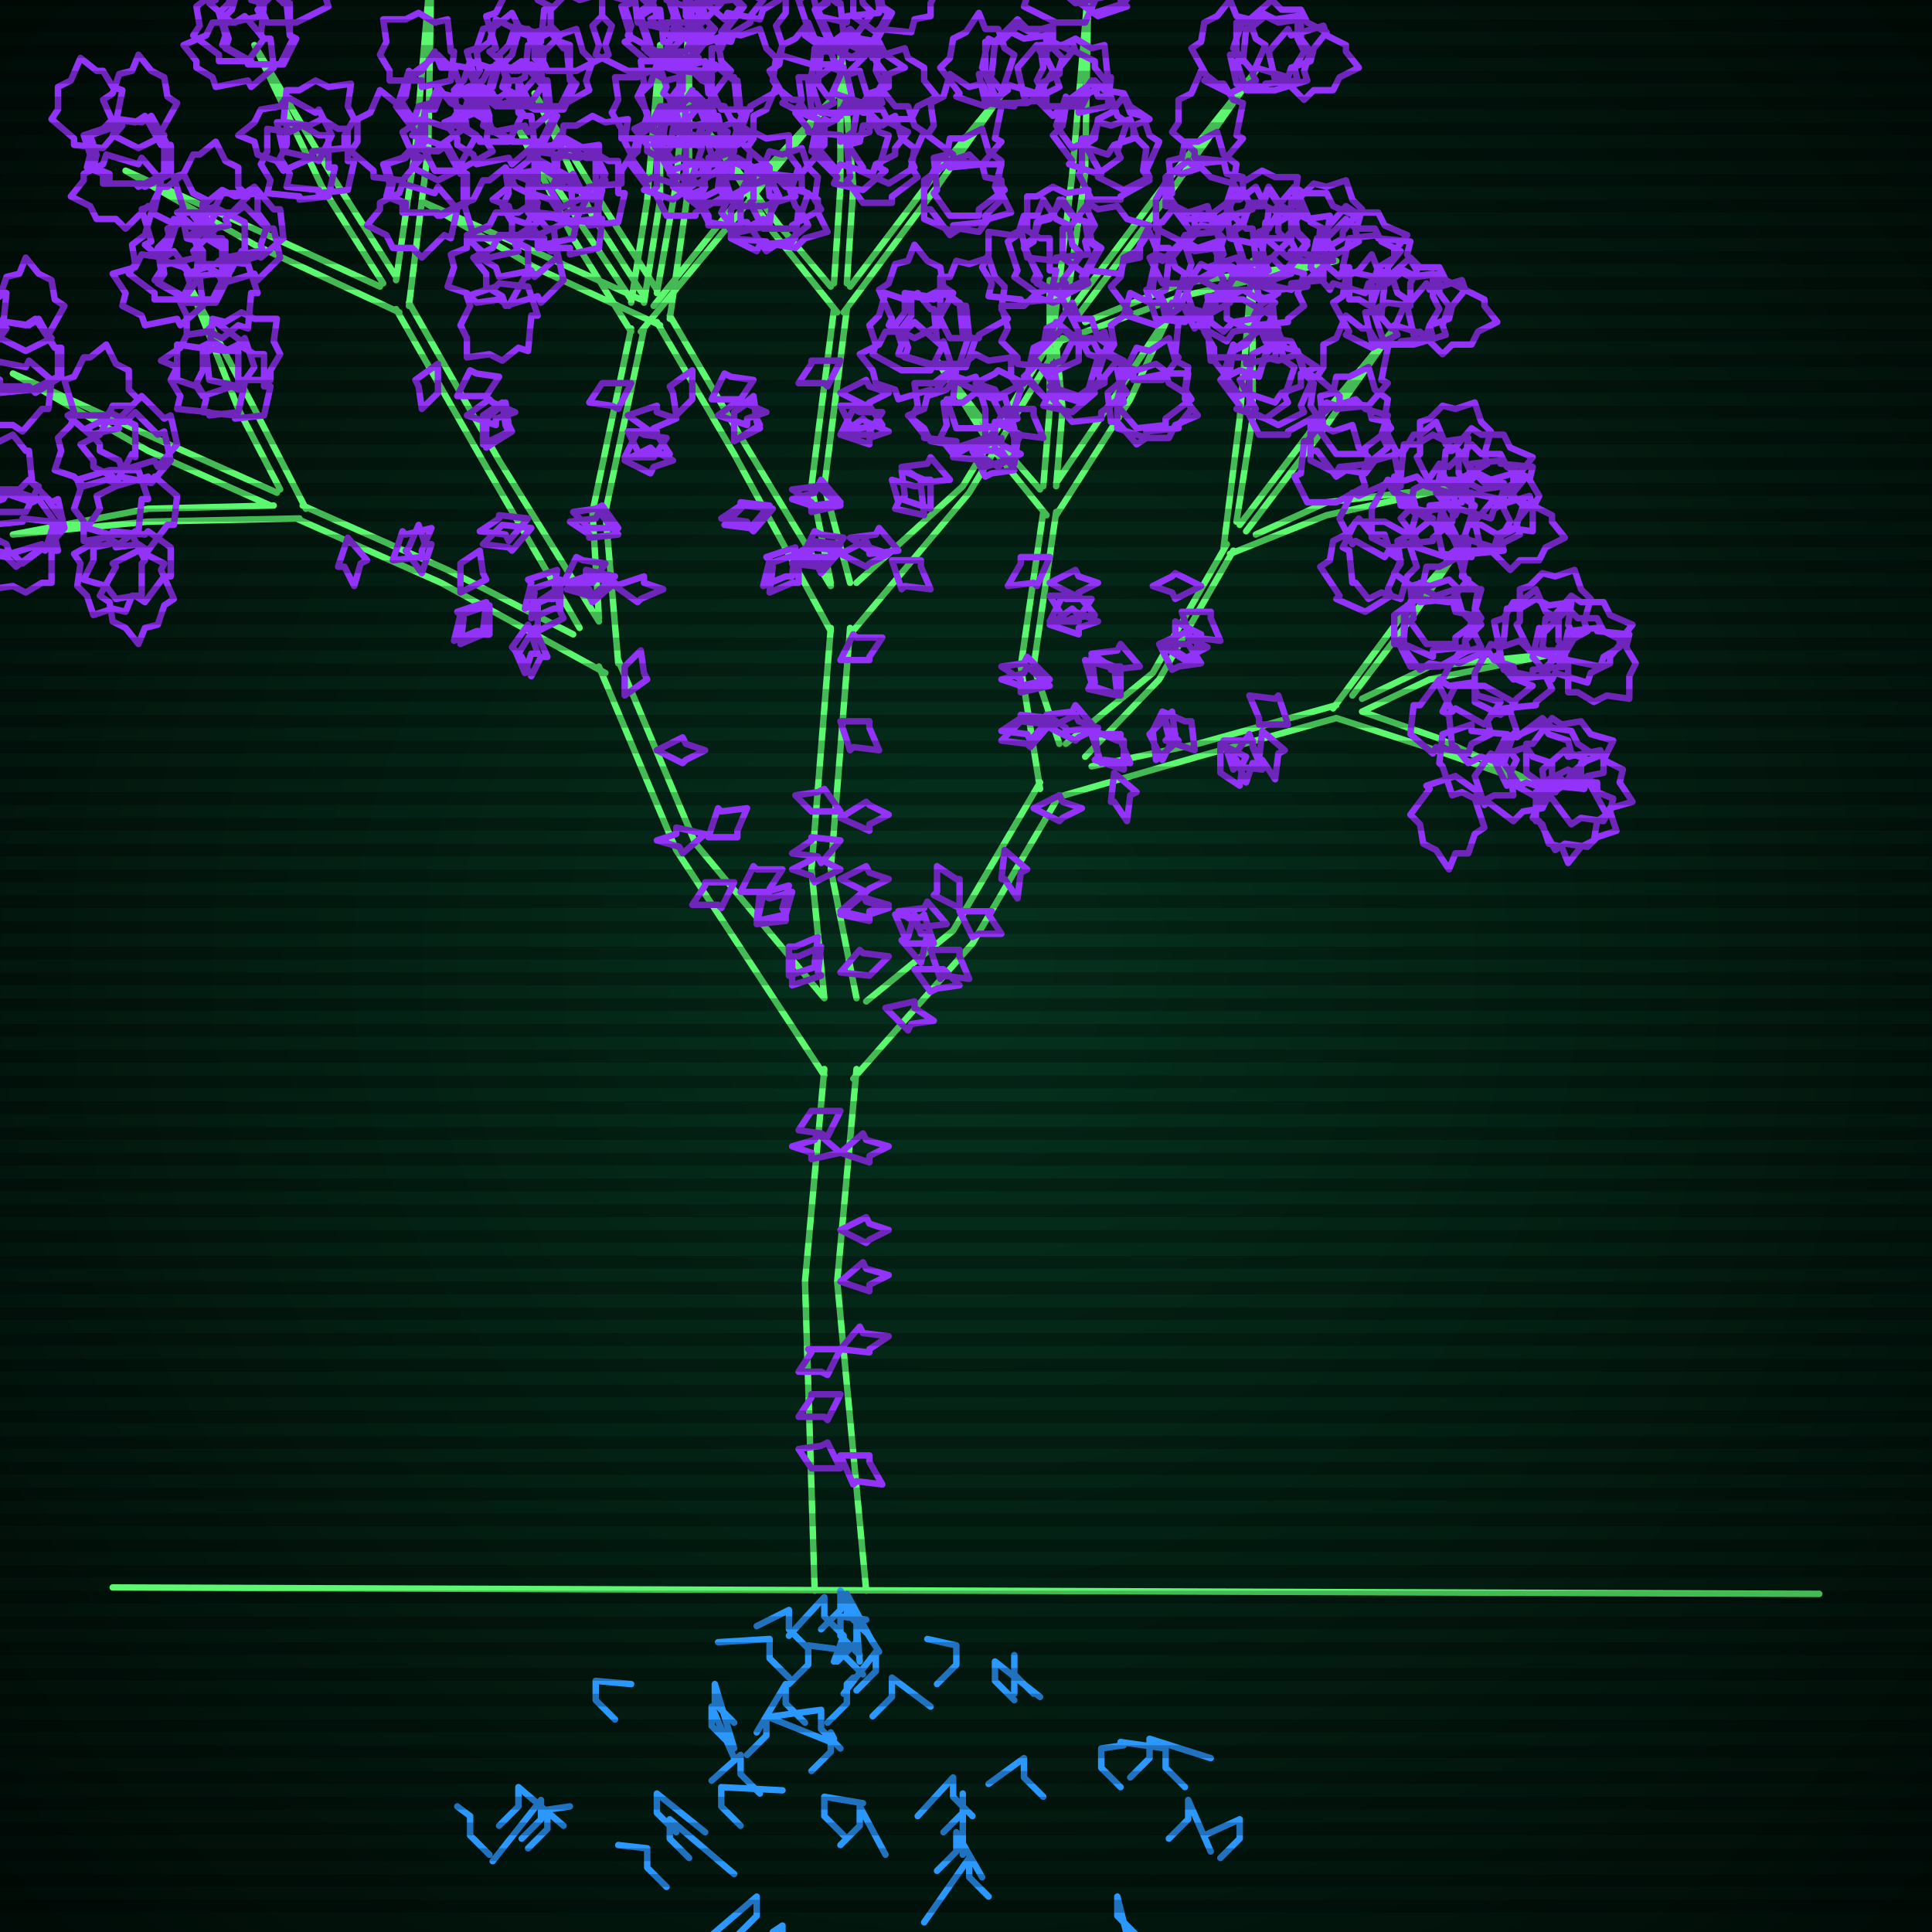 <svg xmlns="http://www.w3.org/2000/svg"
             width="600" height="600"
            >
    
            <style>
                @keyframes glow {0 % {opacity: 0.6;}
                3% {opacity: 0.9;} 30% {opacity: 0.6} 70% {opacity: 0.9}}
    
                .flicker {
                animation: glow 3s linear infinite alternate;
                animation-duration: 2.6s;
                animation-delay: 2.1s;
            }
    
    
            </style>
    
            <defs>
                <radialGradient id="screenGradient"
                                r="100%"
                >
                    <stop offset="0%" stop-color="#05321e"/>
                    <stop offset="90%" stop-color="black"/>
    
                </radialGradient>
            </defs>
    
            <rect
                fill="black"
                width="600" height="600"/>
    
            <rect
                className="flicker"
                fill="url(#screenGradient)"
                width="600" height="600"/>
    
    
            <path
                id="ground-path"
                className="flicker"
                style="fill: none;stroke: #5bf870;stroke-width:2px;stroke-linecap:round;stroke-linejoin:round;stroke-miterlimit:4;stroke-dasharray:none"
                d="M 35 493 L 565 495 "
            />
            <path
                id="branch-path"
                className="flicker"
                style="fill: none;stroke: #5bf870;stroke-width:2px;stroke-linecap:round;stroke-linejoin:round;stroke-miterlimit:4;stroke-dasharray:none"
                d="M 253 494 L 250 398 L 256 332 M 266 332 L 260 398 L 269 494 M 256 334 L 210 264 L 186 207 M 192 205 L 216 262 L 256 310 M 188 209 L 137 181 L 92 161 M 94 157 L 139 177 L 178 197 M 93 161 L 46 162 L 4 166 L 46 158 L 85 157 M 84 157 L 46 140 L 4 116 L 48 136 L 86 153 M 87 152 L 74 127 L 59 89 L 78 125 L 95 158 M 180 195 L 151 145 L 123 96 M 127 94 L 155 143 L 186 193 M 124 97 L 79 76 L 39 53 L 81 72 L 118 89 M 119 88 L 100 58 L 79 14 L 104 56 L 123 86 M 123 87 L 129 46 L 134 -12 L 133 46 L 127 95 M 186 192 L 184 159 L 196 102 M 200 102 L 188 159 L 192 206 M 196 103 L 178 74 L 161 40 L 182 72 L 196 93 M 196 94 L 201 62 L 205 14 L 205 62 L 200 94 M 203 95 L 231 60 L 259 30 L 233 62 L 199 103 M 256 310 L 252 270 L 258 195 M 264 195 L 258 270 L 266 310 M 258 196 L 228 141 L 204 100 M 208 98 L 232 139 L 258 182 M 205 101 L 166 83 L 132 63 L 168 79 L 199 93 M 200 92 L 184 67 L 166 29 L 188 65 L 204 90 M 204 91 L 210 57 L 214 7 L 214 57 L 208 99 M 258 181 L 252 151 L 259 96 M 263 96 L 256 151 L 264 181 M 260 97 L 240 72 L 220 41 L 242 70 L 258 89 M 259 88 L 261 58 L 261 12 L 265 58 L 263 88 M 264 89 L 289 56 L 312 28 L 291 58 L 262 97 M 266 181 L 299 151 L 328 103 M 330 105 L 301 153 L 264 197 M 327 104 L 333 54 L 338 -4 L 337 54 L 331 96 M 332 97 L 362 57 L 390 22 L 364 59 L 334 99 M 337 100 L 367 88 L 415 81 L 367 92 L 329 106 M 269 311 L 296 289 L 323 243 M 329 247 L 302 293 L 265 335 M 323 245 L 317 207 L 324 159 M 328 159 L 321 207 L 329 231 M 325 160 L 308 139 L 291 112 L 310 137 L 323 152 M 324 151 L 326 127 L 326 87 L 330 127 L 328 151 M 328 150 L 347 122 L 364 96 L 351 124 L 328 160 M 331 231 L 358 209 L 381 169 M 383 171 L 360 211 L 337 235 M 380 170 L 385 130 L 389 81 L 389 130 L 384 162 M 385 163 L 410 130 L 433 102 L 412 132 L 387 165 M 390 166 L 412 156 L 453 151 L 412 160 L 382 172 M 339 238 L 372 231 L 415 219 M 415 223 L 372 235 L 327 248 M 414 220 L 437 189 L 454 169 L 439 191 L 420 216 M 423 217 L 444 207 L 483 203 L 444 211 L 423 221 M 423 221 L 446 229 L 483 246 L 446 233 L 415 223 "
            />
            <path
                id="leaf-path"
                className="flicker"
                style="fill: none;stroke: #9332f8;stroke-width:2px;stroke-linecap:round;stroke-linejoin:round;stroke-miterlimit:4;stroke-dasharray:none"
                d="M 261 358 L 268 352 L 269 354 L 276 356 L 270 359 L 270 361 L 261 358 M 261 419 L 267 412 L 268 414 L 276 415 L 270 419 L 270 420 L 261 419 M 261 433 L 257 441 L 256 440 L 248 440 L 252 434 L 252 433 L 261 433 M 261 456 L 252 456 L 252 456 L 248 450 L 255 449 L 257 448 L 261 456 M 261 358 L 252 360 L 252 358 L 246 356 L 253 354 L 254 352 L 261 358 M 261 382 L 269 378 L 270 380 L 276 382 L 270 385 L 269 386 L 261 382 M 261 398 L 268 392 L 269 394 L 276 396 L 270 399 L 270 401 L 261 398 M 261 419 L 257 427 L 255 426 L 248 426 L 252 420 L 251 419 L 261 419 M 261 452 L 270 452 L 270 454 L 274 461 L 266 460 L 265 461 L 261 452 M 261 345 L 257 353 L 255 352 L 248 351 L 252 345 L 252 345 L 261 345 M 246 306 L 246 297 L 248 297 L 255 294 L 254 302 L 255 303 L 246 306 M 235 287 L 237 278 L 239 279 L 246 277 L 244 284 L 244 286 L 235 287 M 228 274 L 224 282 L 223 281 L 215 281 L 219 275 L 219 274 L 228 274 M 219 259 L 212 265 L 211 263 L 204 261 L 210 259 L 210 257 L 219 259 M 204 233 L 212 229 L 213 231 L 219 233 L 213 236 L 212 237 L 204 233 M 194 216 L 194 207 L 194 207 L 199 202 L 200 209 L 201 211 L 194 216 M 245 303 L 245 294 L 247 294 L 254 291 L 253 299 L 254 300 L 245 303 M 235 286 L 236 277 L 238 277 L 245 275 L 243 282 L 244 284 L 235 286 M 230 277 L 234 269 L 235 270 L 243 270 L 239 276 L 239 277 L 230 277 M 220 260 L 223 251 L 224 252 L 232 251 L 229 258 L 229 260 L 220 260 M 143 184 L 143 175 L 143 175 L 149 171 L 150 178 L 151 180 L 143 184 M 131 178 L 126 171 L 127 170 L 130 163 L 132 169 L 134 169 L 131 178 M 166 195 L 170 204 L 168 204 L 165 210 L 162 204 L 161 203 L 166 195 M 152 188 L 152 197 L 150 197 L 143 200 L 144 192 L 143 191 L 152 188 M 122 174 L 125 165 L 126 166 L 134 164 L 131 171 L 131 173 L 122 174 M 108 167 L 114 174 L 112 175 L 110 182 L 107 176 L 105 176 L 108 167 M 167 196 L 167 187 L 167 187 L 173 183 L 174 190 L 175 192 L 167 196 M 131 178 L 126 171 L 127 170 L 130 163 L 132 169 L 134 169 L 131 178 M 164 194 L 167 203 L 165 203 L 163 209 L 160 202 L 159 201 L 164 194 M 151 187 L 150 196 L 148 196 L 141 199 L 143 191 L 142 190 L 151 187 M 20 164 L 14 171 L 13 169 L 3 172 L 2 169 L -4 166 L -4 164 L -8 159 L -2 156 L 0 152 L 6 152 L 9 149 L 16 156 L 18 155 L 20 164 M 43 171 L 51 175 L 50 177 L 54 186 L 51 188 L 49 194 L 45 195 L 43 200 L 39 195 L 35 193 L 34 187 L 31 185 L 36 176 L 35 175 L 43 171 M 55 154 L 54 163 L 52 163 L 46 171 L 43 169 L 36 170 L 34 166 L 27 164 L 31 158 L 30 154 L 36 151 L 37 148 L 47 150 L 48 148 L 55 154 M 17 162 L 14 171 L 13 170 L 5 176 L 2 173 L -4 172 L -6 168 L -12 164 L -7 162 L -7 158 L -1 156 L 1 153 L 10 156 L 12 155 L 17 162 M -3 159 L -12 163 L -12 161 L -22 160 L -22 158 L -27 153 L -25 149 L -27 142 L -20 142 L -17 139 L -11 141 L -8 140 L -3 150 L -3 150 L -3 159 M 41 166 L 45 174 L 44 175 L 44 185 L 41 185 L 39 190 L 35 189 L 29 191 L 27 185 L 24 182 L 25 175 L 23 172 L 32 167 L 32 166 L 41 166 M 53 170 L 53 179 L 51 179 L 45 187 L 42 185 L 36 186 L 33 182 L 26 180 L 29 174 L 29 170 L 34 169 L 35 165 L 45 166 L 46 165 L 53 170 M 19 161 L 16 170 L 15 169 L 7 175 L 4 172 L -2 171 L -4 167 L -10 163 L -5 161 L -5 157 L 1 155 L 3 152 L 12 155 L 14 154 L 19 161 M 8 159 L -1 159 L -1 159 L -10 154 L -9 151 L -11 145 L -8 142 L -6 135 L 0 137 L 4 135 L 8 140 L 9 140 L 10 150 L 12 151 L 8 159 M 16 162 L 18 171 L 16 171 L 16 181 L 13 181 L 8 184 L 4 182 L -3 183 L -3 176 L -5 172 L -2 167 L -3 163 L 7 162 L 7 161 L 16 162 M 43 146 L 46 155 L 44 155 L 43 165 L 42 165 L 37 169 L 33 167 L 26 168 L 26 162 L 23 158 L 25 152 L 24 149 L 34 146 L 34 146 L 43 146 M 55 138 L 49 145 L 48 143 L 38 146 L 37 143 L 31 140 L 31 138 L 27 133 L 33 130 L 35 126 L 41 126 L 44 123 L 51 130 L 53 129 L 55 138 M 18 117 L 10 121 L 9 120 L -1 120 L -1 117 L -6 115 L -5 111 L -7 105 L -1 103 L 2 100 L 9 101 L 12 99 L 17 108 L 18 108 L 18 117 M -3 109 L -12 109 L -12 107 L -20 101 L -18 98 L -19 92 L -15 89 L -13 82 L -7 85 L -3 85 L -2 90 L 2 91 L 1 101 L 2 102 L -3 109 M 42 132 L 42 142 L 41 141 L 36 150 L 33 149 L 26 151 L 23 148 L 17 146 L 19 140 L 18 136 L 22 132 L 23 129 L 33 129 L 34 128 L 42 132 M 53 143 L 47 150 L 46 148 L 36 151 L 35 148 L 29 145 L 29 143 L 25 138 L 31 135 L 33 131 L 39 131 L 42 128 L 49 135 L 51 134 L 53 143 M 19 117 L 11 122 L 10 121 L 0 122 L 0 118 L -5 115 L -5 111 L -8 105 L -1 103 L 2 100 L 8 101 L 11 99 L 17 108 L 19 108 L 19 117 M 8 109 L 0 105 L 1 103 L -3 94 L 0 92 L 2 86 L 6 85 L 8 80 L 12 85 L 16 87 L 17 93 L 20 95 L 15 104 L 16 105 L 8 109 M 16 118 L 15 127 L 13 127 L 7 134 L 4 132 L -3 132 L -5 128 L -12 125 L -8 120 L -8 118 L -3 115 L -2 112 L 8 114 L 9 112 L 16 118 M 28 135 L 21 129 L 23 128 L 20 118 L 23 117 L 26 111 L 28 111 L 33 107 L 36 113 L 40 115 L 40 121 L 43 124 L 36 131 L 37 133 L 28 135 M 74 128 L 65 129 L 65 128 L 55 127 L 56 123 L 53 118 L 55 114 L 55 107 L 62 108 L 66 106 L 71 109 L 74 109 L 74 119 L 76 119 L 74 128 M 66 93 L 57 93 L 57 92 L 48 87 L 50 84 L 49 77 L 52 74 L 54 68 L 60 70 L 64 69 L 66 74 L 69 74 L 69 84 L 70 85 L 66 93 M 52 82 L 45 76 L 47 75 L 44 65 L 47 64 L 50 58 L 52 58 L 57 54 L 60 60 L 64 62 L 64 68 L 67 71 L 60 78 L 61 80 L 52 82 M 79 114 L 74 121 L 72 120 L 63 123 L 61 120 L 55 118 L 55 114 L 50 112 L 56 108 L 58 104 L 64 103 L 67 100 L 75 106 L 76 105 L 79 114 M 82 129 L 73 130 L 73 129 L 63 128 L 64 124 L 61 119 L 63 115 L 63 108 L 70 109 L 74 107 L 79 110 L 82 110 L 82 120 L 84 120 L 82 129 M 67 94 L 58 94 L 58 93 L 49 88 L 51 85 L 50 78 L 53 75 L 55 69 L 61 71 L 65 70 L 67 75 L 70 75 L 70 85 L 71 86 L 67 94 M 63 82 L 60 73 L 62 73 L 63 63 L 64 63 L 69 59 L 73 61 L 80 60 L 80 66 L 83 70 L 81 76 L 82 79 L 72 82 L 72 82 L 63 82 M 63 95 L 56 101 L 55 99 L 45 101 L 44 98 L 38 95 L 39 91 L 35 85 L 42 83 L 44 79 L 51 80 L 54 78 L 60 86 L 62 86 L 63 95 M 65 118 L 64 109 L 65 109 L 66 99 L 70 100 L 75 97 L 79 99 L 86 99 L 85 106 L 87 110 L 84 115 L 84 118 L 74 118 L 74 120 L 65 118 M 57 93 L 48 93 L 48 91 L 40 85 L 42 82 L 41 76 L 45 73 L 47 66 L 53 69 L 57 69 L 58 74 L 62 75 L 61 85 L 62 86 L 57 93 M 151 139 L 151 130 L 151 130 L 157 125 L 158 132 L 159 134 L 151 139 M 174 180 L 174 189 L 172 189 L 165 192 L 166 184 L 165 183 L 174 180 M 165 164 L 159 171 L 158 170 L 150 169 L 155 164 L 156 163 L 165 164 M 145 129 L 152 124 L 153 125 L 160 128 L 154 130 L 154 132 L 145 129 M 136 113 L 136 122 L 136 122 L 131 127 L 130 120 L 129 118 L 136 113 M 175 181 L 179 173 L 181 174 L 188 175 L 184 181 L 184 181 L 175 181 M 150 138 L 150 129 L 150 129 L 156 125 L 157 132 L 158 134 L 150 138 M 173 177 L 172 186 L 170 186 L 163 189 L 165 181 L 164 180 L 173 177 M 164 161 L 158 168 L 157 166 L 149 165 L 155 161 L 155 160 L 164 161 M 142 123 L 146 115 L 148 116 L 155 117 L 151 123 L 151 123 L 142 123 M 77 82 L 80 91 L 78 91 L 77 102 L 74 101 L 69 105 L 65 103 L 58 104 L 58 98 L 56 94 L 59 88 L 58 85 L 67 82 L 68 81 L 77 82 M 88 74 L 81 80 L 80 78 L 70 80 L 69 77 L 64 74 L 64 72 L 60 67 L 67 64 L 69 60 L 76 60 L 79 58 L 85 65 L 87 65 L 88 74 M 51 54 L 43 58 L 42 57 L 32 57 L 32 54 L 27 52 L 28 48 L 26 42 L 32 40 L 35 37 L 42 38 L 45 36 L 50 45 L 51 45 L 51 54 M 32 46 L 23 45 L 23 43 L 16 37 L 18 34 L 18 27 L 22 25 L 25 18 L 30 22 L 32 22 L 35 27 L 38 28 L 36 38 L 38 39 L 32 46 M 76 69 L 76 78 L 75 78 L 70 87 L 67 85 L 60 86 L 57 83 L 51 81 L 53 75 L 52 71 L 57 69 L 57 66 L 67 66 L 68 65 L 76 69 M 87 80 L 80 87 L 79 85 L 69 88 L 68 85 L 63 82 L 63 78 L 59 73 L 65 70 L 67 66 L 73 66 L 76 64 L 83 71 L 85 71 L 87 80 M 53 54 L 45 58 L 44 57 L 34 57 L 34 54 L 29 52 L 30 48 L 28 42 L 34 40 L 37 37 L 44 38 L 47 36 L 52 45 L 53 45 L 53 54 M 43 46 L 35 42 L 36 40 L 32 31 L 35 29 L 37 23 L 41 22 L 43 17 L 47 22 L 51 24 L 52 30 L 55 32 L 50 41 L 51 42 L 43 46 M 50 56 L 48 65 L 46 64 L 39 71 L 36 68 L 30 68 L 28 64 L 22 61 L 26 56 L 26 54 L 32 51 L 33 48 L 43 51 L 44 49 L 50 56 M 62 72 L 55 66 L 57 65 L 54 55 L 57 54 L 60 48 L 62 48 L 67 44 L 70 50 L 74 52 L 74 58 L 77 61 L 70 68 L 71 70 L 62 72 M 102 61 L 93 62 L 93 61 L 83 60 L 84 56 L 81 51 L 83 47 L 83 40 L 90 41 L 94 39 L 99 42 L 102 42 L 102 52 L 104 52 L 102 61 M 87 20 L 77 20 L 78 19 L 69 14 L 70 11 L 68 4 L 71 1 L 73 -5 L 79 -3 L 83 -4 L 87 0 L 90 1 L 90 11 L 91 12 L 87 20 M 72 7 L 65 1 L 67 0 L 64 -10 L 67 -11 L 70 -17 L 72 -17 L 77 -21 L 80 -15 L 84 -13 L 84 -7 L 87 -4 L 80 3 L 81 5 L 72 7 M 103 42 L 99 50 L 97 49 L 88 53 L 86 50 L 80 48 L 79 44 L 74 42 L 79 38 L 81 34 L 87 33 L 89 30 L 98 35 L 99 34 L 103 42 M 108 59 L 99 60 L 99 59 L 89 58 L 90 54 L 87 49 L 89 45 L 89 38 L 96 39 L 100 37 L 105 40 L 108 40 L 108 50 L 110 50 L 108 59 M 88 20 L 79 20 L 79 20 L 70 15 L 71 12 L 69 6 L 72 3 L 74 -4 L 80 -2 L 84 -4 L 88 1 L 89 1 L 90 11 L 92 12 L 88 20 M 83 7 L 79 -2 L 81 -2 L 82 -12 L 84 -12 L 89 -17 L 93 -15 L 100 -17 L 100 -10 L 103 -7 L 101 -1 L 102 2 L 92 7 L 92 7 L 83 7 M 85 21 L 78 27 L 77 25 L 67 27 L 66 24 L 61 21 L 61 19 L 57 14 L 64 11 L 66 7 L 73 7 L 76 5 L 82 12 L 84 12 L 85 21 M 88 47 L 86 38 L 88 38 L 89 28 L 93 28 L 98 25 L 102 27 L 109 26 L 108 33 L 110 37 L 107 42 L 107 46 L 97 47 L 97 49 L 88 47 M 77 19 L 68 19 L 68 17 L 60 11 L 62 8 L 61 2 L 65 -1 L 67 -8 L 73 -5 L 77 -5 L 78 0 L 82 1 L 81 11 L 82 12 L 77 19 M 136 -4 L 129 -9 L 130 -11 L 127 -20 L 130 -22 L 132 -28 L 136 -28 L 138 -33 L 142 -27 L 146 -25 L 147 -19 L 150 -16 L 144 -8 L 145 -7 L 136 -4 M 127 -19 L 126 -28 L 127 -29 L 130 -38 L 133 -37 L 139 -40 L 143 -38 L 149 -38 L 148 -31 L 150 -27 L 146 -22 L 147 -19 L 136 -18 L 136 -16 L 127 -19 M 140 25 L 131 27 L 131 25 L 121 25 L 121 22 L 118 17 L 120 13 L 119 6 L 126 6 L 130 4 L 135 7 L 139 6 L 140 16 L 141 16 L 140 25 M 137 45 L 128 42 L 129 41 L 123 33 L 126 30 L 127 24 L 131 22 L 135 16 L 137 21 L 141 21 L 143 27 L 146 29 L 143 38 L 144 40 L 137 45 M 137 -3 L 130 -8 L 131 -10 L 128 -19 L 131 -21 L 133 -27 L 137 -27 L 139 -32 L 143 -26 L 147 -24 L 148 -18 L 151 -15 L 145 -7 L 146 -6 L 137 -3 M 138 -18 L 139 -27 L 141 -27 L 147 -34 L 150 -32 L 157 -32 L 159 -28 L 166 -25 L 162 -20 L 162 -18 L 157 -15 L 156 -12 L 146 -14 L 145 -12 L 138 -18 M 133 -1 L 124 -1 L 124 -1 L 115 -6 L 116 -9 L 114 -15 L 117 -18 L 119 -25 L 125 -23 L 129 -25 L 133 -20 L 134 -20 L 135 -10 L 137 -9 L 133 -1 M 124 31 L 127 22 L 128 23 L 136 17 L 139 20 L 145 21 L 147 25 L 153 29 L 148 31 L 148 35 L 142 37 L 140 40 L 131 37 L 129 38 L 124 31 M 130 -7 L 123 -13 L 125 -14 L 122 -24 L 125 -25 L 128 -31 L 130 -31 L 135 -35 L 138 -29 L 142 -27 L 142 -21 L 145 -18 L 138 -11 L 139 -9 L 130 -7 M 135 53 L 131 45 L 132 44 L 132 34 L 135 34 L 137 29 L 141 30 L 147 28 L 149 34 L 152 37 L 151 44 L 153 47 L 144 52 L 144 53 L 135 53 M 191 181 L 184 187 L 183 185 L 176 183 L 182 181 L 182 179 L 191 181 M 192 166 L 183 167 L 183 166 L 177 162 L 185 161 L 186 159 L 192 166 M 195 134 L 204 134 L 204 135 L 208 141 L 200 141 L 199 142 L 195 134 M 196 119 L 192 127 L 190 126 L 183 125 L 187 119 L 187 119 L 196 119 M 191 182 L 200 179 L 200 181 L 206 183 L 199 186 L 198 187 L 191 182 M 194 142 L 198 134 L 200 135 L 207 136 L 203 142 L 203 142 L 194 142 M 191 179 L 184 185 L 183 183 L 176 181 L 182 179 L 182 177 L 191 179 M 192 164 L 183 164 L 183 164 L 178 159 L 185 158 L 187 157 L 192 164 M 195 129 L 204 126 L 204 128 L 210 130 L 203 133 L 202 134 L 195 129 M 194 143 L 202 139 L 203 140 L 209 143 L 203 145 L 202 147 L 194 143 M 178 74 L 169 76 L 169 74 L 159 73 L 159 69 L 156 64 L 158 60 L 157 53 L 164 54 L 168 52 L 173 55 L 177 55 L 178 65 L 180 65 L 178 74 M 168 44 L 159 44 L 159 44 L 150 39 L 151 36 L 149 30 L 152 27 L 154 20 L 160 22 L 164 20 L 168 25 L 169 25 L 170 35 L 172 36 L 168 44 M 154 33 L 147 27 L 148 26 L 145 16 L 148 15 L 150 9 L 154 8 L 159 4 L 162 10 L 166 12 L 166 18 L 169 21 L 162 29 L 163 30 L 154 33 M 182 62 L 178 70 L 176 69 L 167 73 L 165 70 L 159 68 L 158 64 L 153 62 L 158 58 L 160 54 L 166 53 L 168 50 L 177 55 L 178 54 L 182 62 M 186 77 L 177 79 L 177 77 L 167 77 L 167 74 L 164 69 L 166 65 L 165 58 L 172 58 L 176 56 L 181 59 L 185 58 L 186 68 L 187 68 L 186 77 M 169 44 L 160 44 L 160 44 L 151 39 L 152 36 L 150 30 L 153 27 L 155 20 L 161 22 L 165 20 L 169 25 L 170 25 L 171 35 L 173 36 L 169 44 M 165 33 L 161 25 L 163 24 L 164 14 L 165 14 L 169 9 L 173 11 L 179 9 L 181 16 L 184 19 L 182 25 L 183 28 L 174 33 L 174 33 L 165 33 M 166 45 L 159 51 L 158 49 L 148 51 L 147 48 L 142 45 L 142 43 L 138 38 L 145 35 L 147 31 L 154 31 L 157 29 L 163 36 L 165 36 L 166 45 M 167 66 L 165 57 L 167 57 L 167 47 L 170 47 L 175 44 L 179 46 L 186 45 L 186 52 L 188 56 L 185 61 L 186 65 L 176 66 L 176 67 L 167 66 M 158 44 L 149 44 L 149 43 L 140 38 L 142 35 L 141 28 L 144 25 L 146 19 L 152 21 L 156 20 L 158 25 L 161 25 L 161 35 L 162 36 L 158 44 M 207 20 L 200 15 L 201 13 L 198 4 L 201 2 L 203 -4 L 207 -4 L 209 -9 L 213 -3 L 217 -1 L 218 5 L 221 8 L 215 16 L 216 17 L 207 20 M 198 7 L 197 -2 L 198 -2 L 199 -12 L 203 -11 L 208 -14 L 212 -12 L 219 -12 L 218 -5 L 220 -1 L 217 4 L 217 7 L 207 7 L 207 9 L 198 7 M 212 43 L 203 45 L 203 43 L 193 43 L 193 40 L 190 35 L 192 31 L 191 24 L 198 24 L 202 22 L 207 25 L 211 24 L 212 34 L 213 34 L 212 43 M 209 62 L 200 59 L 201 58 L 195 50 L 198 47 L 199 41 L 203 39 L 207 33 L 209 38 L 213 38 L 215 44 L 218 46 L 215 55 L 216 57 L 209 62 M 208 21 L 201 16 L 202 14 L 199 5 L 202 3 L 204 -3 L 208 -3 L 210 -8 L 214 -2 L 218 0 L 219 6 L 222 9 L 216 17 L 217 18 L 208 21 M 209 7 L 210 -2 L 212 -2 L 218 -9 L 221 -7 L 228 -7 L 230 -3 L 237 0 L 233 5 L 233 7 L 228 10 L 227 13 L 217 11 L 216 13 L 209 7 M 204 22 L 195 22 L 195 22 L 185 17 L 186 14 L 184 8 L 187 5 L 187 -2 L 194 0 L 198 -2 L 203 3 L 205 3 L 206 13 L 208 13 L 204 22 M 196 49 L 199 40 L 200 41 L 208 35 L 211 38 L 217 39 L 219 43 L 225 47 L 220 49 L 220 53 L 214 55 L 212 58 L 203 55 L 201 56 L 196 49 M 201 19 L 194 13 L 196 12 L 193 2 L 196 1 L 199 -5 L 201 -5 L 206 -9 L 209 -3 L 213 -1 L 213 5 L 216 8 L 209 15 L 210 17 L 201 19 M 207 67 L 203 59 L 204 58 L 204 48 L 207 48 L 209 43 L 213 44 L 219 42 L 221 48 L 224 51 L 223 58 L 225 61 L 216 66 L 216 67 L 207 67 M 252 23 L 255 14 L 256 15 L 264 9 L 267 12 L 273 13 L 275 17 L 281 21 L 276 23 L 276 27 L 270 29 L 268 32 L 259 29 L 257 30 L 252 23 M 248 55 L 239 54 L 239 52 L 232 46 L 234 43 L 234 36 L 238 34 L 241 27 L 246 31 L 248 31 L 251 36 L 254 37 L 252 47 L 254 48 L 248 55 M 237 71 L 233 63 L 234 62 L 234 52 L 237 52 L 239 47 L 243 48 L 249 46 L 251 52 L 254 55 L 253 62 L 255 65 L 246 70 L 246 71 L 237 71 M 255 35 L 252 26 L 254 26 L 255 16 L 256 16 L 261 12 L 265 14 L 272 13 L 272 19 L 275 23 L 273 29 L 274 32 L 264 35 L 264 35 L 255 35 M 263 23 L 270 16 L 271 18 L 281 15 L 282 18 L 287 21 L 287 25 L 291 30 L 285 33 L 283 37 L 277 37 L 274 39 L 267 32 L 265 32 L 263 23 M 251 36 L 243 32 L 244 31 L 239 22 L 242 20 L 243 14 L 247 12 L 251 7 L 253 12 L 257 13 L 259 19 L 262 21 L 258 30 L 259 32 L 251 36 M 230 60 L 238 55 L 239 56 L 249 55 L 249 59 L 254 62 L 254 66 L 257 72 L 250 74 L 247 77 L 241 76 L 238 78 L 232 69 L 230 69 L 230 60 M 252 34 L 251 25 L 252 25 L 253 15 L 257 16 L 262 13 L 266 15 L 273 15 L 272 22 L 274 26 L 271 31 L 271 34 L 261 34 L 261 36 L 252 34 M 227 74 L 227 65 L 227 65 L 232 56 L 235 57 L 241 55 L 244 58 L 251 60 L 249 66 L 251 70 L 246 74 L 246 75 L 236 76 L 235 78 L 227 74 M 217 62 L 209 58 L 210 57 L 205 48 L 208 46 L 209 40 L 213 38 L 217 33 L 219 38 L 223 39 L 225 45 L 228 47 L 224 56 L 225 58 L 217 62 M 261 284 L 268 278 L 269 280 L 276 282 L 270 284 L 270 286 L 261 284 M 261 270 L 253 274 L 252 272 L 246 270 L 252 267 L 253 266 L 261 270 M 261 252 L 252 252 L 252 252 L 247 247 L 254 246 L 256 245 L 261 252 M 261 224 L 270 224 L 270 226 L 273 233 L 265 232 L 264 233 L 261 224 M 261 205 L 265 197 L 266 198 L 274 198 L 270 204 L 270 205 L 261 205 M 261 302 L 267 295 L 268 296 L 276 297 L 271 302 L 270 303 L 261 302 M 261 283 L 268 277 L 269 279 L 276 281 L 270 283 L 270 285 L 261 283 M 261 273 L 269 269 L 270 271 L 276 273 L 270 276 L 269 277 L 261 273 M 261 254 L 269 249 L 270 250 L 276 253 L 270 256 L 270 258 L 261 254 M 261 261 L 255 268 L 254 266 L 246 265 L 252 261 L 252 260 L 261 261 M 228 137 L 228 128 L 228 128 L 234 123 L 235 130 L 236 132 L 228 137 M 248 172 L 248 181 L 246 181 L 239 184 L 240 176 L 239 175 L 248 172 M 240 158 L 234 165 L 233 164 L 225 163 L 230 158 L 231 157 L 240 158 M 223 129 L 230 124 L 231 125 L 238 128 L 232 130 L 232 132 L 223 129 M 215 115 L 215 124 L 215 124 L 210 129 L 209 122 L 208 120 L 215 115 M 249 173 L 253 165 L 255 166 L 262 167 L 258 173 L 258 173 L 249 173 M 228 137 L 228 128 L 228 128 L 234 124 L 235 131 L 236 133 L 228 137 M 247 170 L 246 179 L 244 179 L 237 182 L 239 174 L 238 173 L 247 170 M 239 157 L 233 164 L 232 162 L 224 161 L 230 157 L 230 156 L 239 157 M 221 124 L 225 116 L 227 117 L 234 118 L 230 124 L 230 124 L 221 124 M 164 89 L 167 98 L 165 98 L 164 109 L 161 108 L 156 112 L 152 110 L 145 111 L 145 105 L 143 101 L 146 95 L 145 92 L 154 89 L 155 88 L 164 89 M 173 80 L 166 86 L 165 84 L 155 86 L 154 83 L 149 80 L 149 78 L 145 73 L 152 70 L 154 66 L 161 66 L 164 64 L 170 71 L 172 71 L 173 80 M 144 63 L 136 67 L 135 66 L 125 66 L 125 63 L 120 61 L 121 57 L 119 51 L 125 49 L 128 46 L 135 47 L 138 45 L 143 54 L 144 54 L 144 63 M 125 56 L 116 55 L 116 53 L 109 47 L 111 44 L 111 37 L 115 35 L 118 28 L 123 32 L 125 32 L 128 37 L 131 38 L 129 48 L 131 49 L 125 56 M 164 77 L 164 86 L 163 86 L 158 95 L 155 93 L 148 94 L 145 91 L 139 89 L 141 83 L 140 79 L 145 77 L 145 74 L 155 74 L 156 73 L 164 77 M 175 87 L 168 94 L 167 92 L 157 95 L 156 92 L 151 89 L 151 85 L 147 80 L 153 77 L 155 73 L 161 73 L 164 71 L 171 78 L 173 78 L 175 87 M 145 63 L 137 67 L 136 66 L 126 66 L 126 63 L 121 61 L 122 57 L 120 51 L 126 49 L 129 46 L 136 47 L 139 45 L 144 54 L 145 54 L 145 63 M 136 56 L 128 52 L 129 50 L 125 41 L 128 39 L 130 33 L 134 32 L 136 27 L 140 32 L 144 34 L 145 40 L 148 42 L 143 51 L 144 52 L 136 56 M 142 65 L 140 74 L 138 73 L 131 80 L 128 77 L 122 77 L 120 73 L 114 70 L 118 65 L 118 63 L 124 60 L 125 57 L 135 60 L 136 58 L 142 65 M 152 80 L 145 74 L 147 73 L 144 63 L 147 62 L 150 56 L 152 56 L 157 52 L 160 58 L 164 60 L 164 66 L 167 69 L 160 76 L 161 78 L 152 80 M 185 68 L 176 69 L 176 68 L 166 67 L 167 63 L 164 58 L 166 54 L 166 47 L 173 48 L 177 46 L 182 49 L 185 49 L 185 59 L 187 59 L 185 68 M 174 33 L 164 33 L 165 32 L 156 27 L 157 24 L 155 17 L 158 14 L 160 8 L 166 10 L 170 9 L 174 13 L 177 14 L 177 24 L 178 25 L 174 33 M 159 22 L 152 16 L 154 15 L 151 5 L 154 4 L 157 -2 L 159 -2 L 164 -6 L 167 0 L 171 2 L 171 8 L 174 11 L 167 18 L 168 20 L 159 22 M 188 54 L 184 62 L 182 61 L 173 65 L 171 62 L 165 60 L 164 56 L 159 54 L 164 50 L 166 46 L 172 45 L 174 42 L 183 47 L 184 46 L 188 54 M 192 69 L 183 70 L 183 69 L 173 68 L 174 64 L 171 59 L 173 55 L 173 48 L 180 49 L 184 47 L 189 50 L 192 50 L 192 60 L 194 60 L 192 69 M 175 34 L 166 34 L 166 34 L 157 29 L 158 26 L 156 20 L 159 17 L 161 10 L 167 12 L 171 10 L 175 15 L 176 15 L 177 25 L 179 26 L 175 34 M 170 22 L 166 13 L 168 13 L 169 3 L 171 3 L 176 -2 L 180 0 L 187 -2 L 187 5 L 190 8 L 188 14 L 189 17 L 179 22 L 179 22 L 170 22 M 171 35 L 164 41 L 163 39 L 153 41 L 152 38 L 147 35 L 147 33 L 143 28 L 150 25 L 152 21 L 159 21 L 162 19 L 168 26 L 170 26 L 171 35 M 174 58 L 172 49 L 174 49 L 175 39 L 179 39 L 184 36 L 188 38 L 195 37 L 194 44 L 196 48 L 193 53 L 193 57 L 183 58 L 183 60 L 174 58 M 164 33 L 155 33 L 155 31 L 147 25 L 149 22 L 148 16 L 152 13 L 154 6 L 160 9 L 164 9 L 165 14 L 169 15 L 168 25 L 169 26 L 164 33 M 216 14 L 209 9 L 210 7 L 207 -2 L 210 -4 L 212 -10 L 216 -10 L 218 -15 L 222 -9 L 226 -7 L 227 -1 L 230 2 L 224 10 L 225 11 L 216 14 M 207 0 L 206 -9 L 207 -10 L 210 -19 L 213 -18 L 219 -21 L 223 -19 L 229 -19 L 228 -12 L 230 -8 L 226 -3 L 227 0 L 216 1 L 216 3 L 207 0 M 220 38 L 211 40 L 211 38 L 201 38 L 201 35 L 198 30 L 200 26 L 199 19 L 206 19 L 210 17 L 215 20 L 219 19 L 220 29 L 221 29 L 220 38 M 217 57 L 208 54 L 209 53 L 203 45 L 206 42 L 207 36 L 211 34 L 215 28 L 217 33 L 221 33 L 223 39 L 226 41 L 223 50 L 224 52 L 217 57 M 217 14 L 210 9 L 211 7 L 208 -2 L 211 -4 L 213 -10 L 217 -10 L 219 -15 L 223 -9 L 227 -7 L 228 -1 L 231 2 L 225 10 L 226 11 L 217 14 M 218 0 L 219 -9 L 221 -9 L 227 -16 L 230 -14 L 237 -14 L 239 -10 L 246 -7 L 242 -2 L 242 0 L 237 3 L 236 6 L 226 4 L 225 6 L 218 0 M 213 16 L 204 16 L 204 16 L 195 11 L 196 8 L 194 2 L 197 -1 L 199 -8 L 205 -6 L 209 -8 L 213 -3 L 214 -3 L 215 7 L 217 8 L 213 16 M 204 43 L 207 34 L 208 35 L 216 29 L 219 32 L 225 33 L 227 37 L 233 41 L 228 43 L 228 47 L 222 49 L 220 52 L 211 49 L 209 50 L 204 43 M 209 12 L 202 6 L 204 5 L 201 -5 L 204 -6 L 207 -12 L 209 -12 L 214 -16 L 217 -10 L 221 -8 L 221 -2 L 224 1 L 217 8 L 218 10 L 209 12 M 216 63 L 212 55 L 213 54 L 213 44 L 216 44 L 218 39 L 222 40 L 228 38 L 230 44 L 233 47 L 232 54 L 234 57 L 225 62 L 225 63 L 216 63 M 261 171 L 255 178 L 254 176 L 246 175 L 252 171 L 252 170 L 261 171 M 261 157 L 252 159 L 252 157 L 246 155 L 253 153 L 254 151 L 261 157 M 261 126 L 270 126 L 270 126 L 274 132 L 267 133 L 265 134 L 261 126 M 261 112 L 257 120 L 256 119 L 248 119 L 252 113 L 252 112 L 261 112 M 261 172 L 269 168 L 270 170 L 276 172 L 270 175 L 269 176 L 261 172 M 261 135 L 265 127 L 267 128 L 274 128 L 270 134 L 271 135 L 261 135 M 261 169 L 255 176 L 254 174 L 246 173 L 252 169 L 252 168 L 261 169 M 261 156 L 252 157 L 252 156 L 246 152 L 254 151 L 255 149 L 261 156 M 261 122 L 269 118 L 270 120 L 276 122 L 270 125 L 269 126 L 261 122 M 261 135 L 268 130 L 269 131 L 276 134 L 270 136 L 270 138 L 261 135 M 239 70 L 230 72 L 230 70 L 220 70 L 220 67 L 217 62 L 219 58 L 218 51 L 225 51 L 229 49 L 234 52 L 238 51 L 239 61 L 240 61 L 239 70 M 228 43 L 219 43 L 219 43 L 209 40 L 210 37 L 208 31 L 211 27 L 211 21 L 218 22 L 222 20 L 227 24 L 228 24 L 229 34 L 231 34 L 228 43 M 213 34 L 206 29 L 207 27 L 204 18 L 207 16 L 209 10 L 213 10 L 215 5 L 219 11 L 223 13 L 224 19 L 227 22 L 221 30 L 222 31 L 213 34 M 242 61 L 238 69 L 237 68 L 228 73 L 226 70 L 220 69 L 218 65 L 213 61 L 218 59 L 219 55 L 225 53 L 227 50 L 236 54 L 238 53 L 242 61 M 247 74 L 238 77 L 238 75 L 227 74 L 228 71 L 224 66 L 226 62 L 225 55 L 231 55 L 235 53 L 241 56 L 244 55 L 247 64 L 248 65 L 247 74 M 229 44 L 220 44 L 220 44 L 210 41 L 211 38 L 209 32 L 212 28 L 212 22 L 219 23 L 223 21 L 228 25 L 229 25 L 230 35 L 232 35 L 229 44 M 224 34 L 220 26 L 221 25 L 221 15 L 224 15 L 226 10 L 230 11 L 236 9 L 238 15 L 241 18 L 240 25 L 242 28 L 233 33 L 233 34 L 224 34 M 225 45 L 219 52 L 218 50 L 208 53 L 207 50 L 201 47 L 201 45 L 197 40 L 203 37 L 205 33 L 211 33 L 214 30 L 221 37 L 223 36 L 225 45 M 228 64 L 225 55 L 227 55 L 228 45 L 229 45 L 234 41 L 238 43 L 245 42 L 245 48 L 248 52 L 246 58 L 247 61 L 237 64 L 237 64 L 228 64 M 218 45 L 208 45 L 209 44 L 200 39 L 201 36 L 199 29 L 202 26 L 204 20 L 210 22 L 214 21 L 218 25 L 221 26 L 221 36 L 222 37 L 218 45 M 264 18 L 256 14 L 257 12 L 253 3 L 256 1 L 258 -5 L 262 -6 L 264 -11 L 268 -6 L 272 -4 L 273 2 L 276 4 L 271 13 L 272 14 L 264 18 M 254 5 L 252 -4 L 254 -4 L 255 -14 L 259 -14 L 264 -17 L 268 -15 L 275 -16 L 274 -9 L 276 -5 L 273 0 L 273 4 L 263 5 L 263 7 L 254 5 M 270 41 L 261 44 L 261 42 L 251 41 L 251 40 L 247 35 L 249 31 L 248 24 L 254 24 L 258 21 L 264 23 L 267 22 L 270 32 L 270 32 L 270 41 M 268 59 L 259 57 L 260 55 L 253 48 L 256 45 L 256 39 L 260 37 L 263 31 L 268 35 L 270 35 L 273 41 L 276 42 L 273 52 L 275 53 L 268 59 M 265 18 L 257 14 L 258 12 L 254 3 L 257 1 L 259 -5 L 263 -6 L 265 -11 L 269 -6 L 273 -4 L 274 2 L 277 4 L 272 13 L 273 14 L 265 18 M 265 5 L 265 -4 L 267 -4 L 273 -12 L 276 -10 L 282 -11 L 285 -7 L 292 -5 L 289 1 L 289 5 L 284 6 L 283 10 L 273 9 L 272 10 L 265 5 M 261 20 L 252 20 L 252 20 L 242 17 L 243 14 L 241 8 L 244 4 L 244 -2 L 251 -1 L 255 -3 L 260 1 L 261 1 L 262 11 L 264 11 L 261 20 M 254 46 L 256 37 L 258 38 L 265 31 L 268 34 L 274 34 L 276 38 L 282 41 L 278 46 L 278 48 L 272 51 L 271 54 L 261 51 L 260 53 L 254 46 M 257 16 L 250 11 L 251 9 L 248 0 L 251 -2 L 253 -8 L 257 -8 L 259 -13 L 263 -7 L 267 -5 L 268 1 L 271 4 L 265 12 L 266 13 L 257 16 M 268 63 L 263 56 L 264 55 L 263 45 L 267 44 L 268 39 L 272 39 L 278 36 L 280 43 L 284 46 L 283 52 L 285 55 L 277 61 L 277 63 L 268 63 M 305 21 L 307 12 L 309 13 L 316 6 L 319 9 L 325 9 L 327 13 L 333 16 L 329 21 L 329 23 L 323 26 L 322 29 L 312 26 L 311 28 L 305 21 M 305 51 L 296 50 L 296 48 L 288 42 L 290 39 L 289 32 L 293 30 L 295 23 L 301 27 L 305 26 L 308 32 L 311 33 L 309 43 L 311 44 L 305 51 M 295 67 L 290 60 L 291 59 L 290 49 L 294 48 L 295 43 L 299 43 L 305 40 L 307 47 L 311 50 L 310 56 L 312 59 L 304 65 L 304 67 L 295 67 M 310 32 L 306 23 L 308 23 L 309 13 L 311 13 L 316 8 L 320 10 L 327 8 L 327 15 L 330 18 L 328 24 L 329 27 L 319 32 L 319 32 L 310 32 M 316 21 L 322 14 L 323 16 L 333 13 L 334 16 L 340 19 L 340 21 L 344 26 L 338 29 L 336 33 L 330 33 L 327 36 L 320 29 L 318 30 L 316 21 M 306 33 L 297 30 L 298 29 L 292 21 L 295 18 L 296 12 L 300 10 L 304 4 L 306 9 L 310 9 L 312 15 L 315 17 L 312 26 L 313 28 L 306 33 M 287 56 L 294 51 L 295 52 L 305 51 L 306 55 L 311 56 L 311 60 L 314 66 L 307 68 L 304 72 L 298 71 L 295 73 L 289 65 L 287 65 L 287 56 M 306 32 L 304 23 L 306 23 L 306 13 L 309 13 L 314 10 L 318 12 L 325 11 L 325 18 L 327 22 L 324 27 L 325 31 L 315 32 L 315 33 L 306 32 M 287 68 L 287 59 L 287 59 L 292 49 L 295 50 L 301 48 L 304 51 L 311 51 L 309 58 L 311 62 L 306 67 L 306 69 L 296 70 L 296 72 L 287 68 M 276 57 L 267 53 L 268 52 L 262 43 L 265 41 L 266 35 L 270 33 L 274 28 L 278 33 L 282 33 L 284 39 L 287 41 L 283 50 L 284 52 L 276 57 M 287 160 L 278 158 L 279 156 L 277 149 L 284 151 L 286 151 L 287 160 M 309 131 L 317 135 L 316 137 L 315 144 L 309 140 L 309 140 L 309 131 M 318 119 L 310 123 L 309 121 L 303 119 L 309 116 L 310 115 L 318 119 M 277 174 L 286 174 L 286 176 L 289 183 L 281 182 L 280 183 L 277 174 M 302 140 L 311 136 L 311 138 L 317 141 L 311 144 L 310 145 L 302 140 M 279 171 L 270 172 L 270 171 L 264 167 L 272 166 L 273 164 L 279 171 M 289 158 L 280 155 L 281 154 L 280 146 L 287 149 L 289 149 L 289 158 M 312 127 L 321 127 L 321 129 L 324 136 L 316 135 L 315 136 L 312 127 M 302 140 L 311 140 L 311 140 L 315 146 L 308 147 L 306 148 L 302 140 M 295 149 L 286 150 L 286 149 L 280 145 L 288 144 L 289 142 L 295 149 M 340 4 L 333 -1 L 334 -3 L 331 -12 L 334 -14 L 336 -20 L 340 -20 L 342 -25 L 346 -19 L 350 -17 L 351 -11 L 354 -8 L 348 0 L 349 1 L 340 4 M 331 -11 L 330 -20 L 331 -20 L 332 -30 L 336 -29 L 341 -32 L 345 -30 L 352 -30 L 351 -23 L 353 -19 L 350 -14 L 350 -11 L 340 -11 L 340 -9 L 331 -11 M 344 33 L 335 35 L 335 33 L 325 33 L 325 30 L 322 25 L 324 21 L 323 14 L 330 14 L 334 12 L 339 15 L 343 14 L 344 24 L 345 24 L 344 33 M 341 54 L 332 51 L 333 50 L 327 42 L 330 39 L 331 33 L 335 31 L 339 25 L 341 30 L 345 30 L 347 36 L 350 38 L 347 47 L 348 49 L 341 54 M 341 5 L 334 0 L 335 -2 L 332 -11 L 335 -13 L 337 -19 L 341 -19 L 343 -24 L 347 -18 L 351 -16 L 352 -10 L 355 -7 L 349 1 L 350 2 L 341 5 M 342 -10 L 343 -19 L 345 -19 L 351 -26 L 354 -24 L 361 -24 L 363 -20 L 370 -17 L 366 -12 L 366 -10 L 361 -7 L 360 -4 L 350 -6 L 349 -4 L 342 -10 M 337 7 L 328 7 L 328 7 L 318 2 L 319 -1 L 317 -7 L 320 -10 L 320 -17 L 327 -15 L 331 -17 L 336 -12 L 338 -12 L 339 -2 L 341 -2 L 337 7 M 328 39 L 331 30 L 332 31 L 340 25 L 343 28 L 349 29 L 351 33 L 357 37 L 352 39 L 352 43 L 346 45 L 344 48 L 335 45 L 333 46 L 328 39 M 334 1 L 327 -5 L 329 -6 L 326 -16 L 329 -17 L 332 -23 L 334 -23 L 339 -27 L 342 -21 L 346 -19 L 346 -13 L 349 -10 L 342 -3 L 343 -1 L 334 1 M 339 62 L 335 54 L 336 53 L 336 43 L 339 43 L 341 38 L 345 39 L 351 37 L 353 43 L 356 46 L 355 53 L 357 56 L 348 61 L 348 62 L 339 62 M 383 15 L 386 6 L 387 7 L 395 0 L 398 3 L 404 3 L 406 7 L 412 10 L 408 15 L 407 19 L 401 21 L 400 24 L 390 21 L 389 22 L 383 15 M 380 50 L 371 49 L 371 47 L 364 41 L 366 38 L 366 31 L 370 29 L 373 22 L 378 26 L 380 26 L 383 31 L 386 32 L 384 42 L 386 43 L 380 50 M 368 68 L 363 61 L 364 60 L 363 50 L 367 49 L 368 44 L 372 44 L 378 41 L 380 48 L 384 51 L 383 57 L 385 60 L 377 66 L 377 68 L 368 68 M 387 28 L 384 19 L 386 19 L 387 9 L 388 9 L 393 5 L 397 7 L 404 6 L 404 12 L 407 16 L 405 22 L 406 25 L 396 28 L 396 28 L 387 28 M 394 16 L 400 9 L 401 11 L 411 8 L 412 11 L 418 14 L 418 16 L 422 21 L 416 24 L 414 28 L 408 28 L 405 31 L 398 24 L 396 25 L 394 16 M 382 29 L 374 25 L 375 24 L 370 15 L 373 13 L 374 7 L 378 5 L 382 0 L 384 5 L 388 6 L 390 12 L 393 14 L 389 23 L 390 25 L 382 29 M 362 55 L 369 50 L 370 51 L 380 50 L 381 54 L 386 55 L 386 59 L 389 65 L 382 67 L 379 71 L 373 70 L 370 72 L 364 64 L 362 64 L 362 55 M 384 26 L 382 17 L 384 17 L 384 7 L 387 7 L 392 4 L 396 6 L 403 5 L 403 12 L 405 16 L 402 21 L 403 25 L 393 26 L 393 27 L 384 26 M 359 71 L 359 62 L 359 62 L 364 53 L 367 54 L 373 52 L 376 55 L 383 57 L 381 63 L 383 67 L 378 71 L 378 72 L 368 73 L 367 75 L 359 71 M 349 59 L 341 55 L 342 54 L 337 45 L 340 43 L 341 37 L 345 35 L 349 30 L 351 35 L 355 36 L 357 42 L 360 44 L 356 53 L 357 55 L 349 59 M 397 90 L 391 83 L 393 82 L 391 72 L 394 71 L 397 66 L 399 66 L 404 62 L 407 69 L 411 71 L 411 78 L 413 81 L 406 87 L 406 89 L 397 90 M 381 99 L 381 90 L 381 90 L 386 81 L 389 82 L 395 80 L 398 83 L 405 85 L 403 91 L 405 95 L 400 99 L 400 100 L 390 101 L 389 103 L 381 99 M 409 80 L 410 71 L 412 71 L 418 64 L 421 66 L 428 66 L 430 70 L 437 73 L 433 78 L 433 80 L 428 83 L 427 86 L 417 84 L 416 86 L 409 80 M 419 74 L 428 73 L 428 74 L 438 75 L 437 79 L 440 84 L 438 88 L 438 95 L 431 94 L 427 96 L 422 93 L 419 93 L 419 83 L 417 83 L 419 74 M 404 81 L 400 73 L 401 72 L 401 62 L 404 61 L 408 57 L 412 58 L 418 56 L 420 62 L 423 65 L 421 72 L 422 75 L 413 80 L 414 81 L 404 81 M 377 93 L 386 93 L 386 93 L 395 98 L 394 101 L 396 107 L 393 110 L 391 117 L 385 115 L 381 117 L 377 112 L 376 112 L 375 102 L 373 101 L 377 93 M 407 83 L 409 74 L 411 75 L 418 68 L 421 71 L 427 71 L 429 75 L 435 78 L 431 83 L 431 85 L 425 88 L 424 91 L 414 88 L 413 90 L 407 83 M 367 94 L 371 86 L 373 87 L 382 83 L 384 86 L 390 88 L 391 92 L 396 94 L 391 98 L 389 102 L 383 103 L 381 106 L 372 101 L 371 102 L 367 94 M 361 88 L 357 80 L 359 79 L 360 69 L 361 69 L 365 64 L 369 66 L 375 64 L 377 71 L 380 74 L 378 80 L 379 83 L 370 88 L 370 88 L 361 88 M 392 88 L 390 79 L 392 79 L 393 69 L 397 69 L 402 66 L 406 68 L 413 67 L 412 74 L 414 78 L 411 83 L 411 87 L 401 88 L 401 90 L 392 88 M 290 293 L 281 293 L 281 291 L 278 284 L 286 285 L 287 284 L 290 293 M 298 282 L 290 278 L 291 277 L 291 269 L 297 273 L 298 273 L 298 282 M 312 264 L 319 270 L 317 271 L 316 279 L 312 273 L 311 273 L 312 264 M 321 251 L 329 247 L 330 249 L 336 251 L 330 254 L 329 255 L 321 251 M 275 313 L 284 311 L 284 313 L 290 317 L 283 318 L 282 320 L 275 313 M 284 301 L 293 301 L 293 301 L 298 306 L 291 307 L 289 308 L 284 301 M 289 295 L 298 295 L 298 297 L 301 304 L 293 303 L 292 304 L 289 295 M 298 283 L 308 283 L 307 284 L 311 290 L 304 290 L 302 291 L 298 283 M 294 287 L 285 288 L 285 287 L 279 283 L 287 282 L 288 280 L 294 287 M 286 299 L 280 292 L 282 291 L 284 284 L 286 290 L 288 290 L 286 299 M 326 225 L 320 232 L 319 231 L 311 230 L 316 225 L 317 224 L 326 225 M 326 213 L 317 215 L 317 213 L 311 211 L 318 209 L 319 207 L 326 213 M 326 185 L 335 185 L 335 185 L 340 191 L 333 192 L 331 193 L 326 185 M 326 173 L 322 182 L 321 181 L 313 182 L 317 175 L 317 173 L 326 173 M 326 226 L 334 222 L 335 224 L 341 226 L 335 229 L 334 230 L 326 226 M 326 193 L 330 185 L 331 186 L 339 186 L 335 192 L 335 193 L 326 193 M 326 223 L 320 230 L 319 228 L 311 227 L 317 223 L 317 222 L 326 223 M 326 211 L 317 213 L 317 211 L 311 207 L 318 206 L 319 204 L 326 211 M 326 181 L 334 177 L 335 179 L 341 181 L 335 184 L 334 185 L 326 181 M 326 194 L 333 189 L 334 190 L 341 193 L 335 195 L 335 197 L 326 194 M 306 136 L 297 139 L 297 137 L 287 136 L 287 135 L 283 130 L 285 126 L 284 119 L 290 119 L 294 116 L 300 118 L 303 117 L 306 127 L 306 127 L 306 136 M 298 113 L 289 113 L 289 113 L 279 110 L 280 107 L 278 101 L 281 97 L 281 91 L 288 92 L 292 90 L 297 94 L 298 94 L 299 104 L 301 104 L 298 113 M 284 105 L 276 101 L 277 99 L 273 90 L 276 88 L 278 82 L 282 81 L 284 76 L 288 81 L 292 83 L 293 89 L 296 91 L 291 100 L 292 101 L 284 105 M 311 129 L 307 137 L 306 136 L 297 141 L 295 138 L 289 137 L 287 133 L 282 129 L 287 127 L 288 123 L 294 121 L 296 118 L 305 122 L 307 121 L 311 129 M 315 142 L 306 145 L 306 143 L 296 142 L 296 141 L 292 136 L 294 132 L 293 125 L 299 125 L 303 122 L 309 124 L 312 123 L 315 133 L 315 133 L 315 142 M 300 114 L 291 114 L 291 114 L 281 111 L 282 108 L 280 102 L 283 98 L 283 92 L 290 93 L 294 91 L 299 95 L 300 95 L 301 105 L 303 105 L 300 114 M 295 105 L 291 97 L 292 96 L 292 86 L 295 86 L 297 81 L 301 82 L 307 80 L 309 86 L 312 89 L 311 96 L 313 99 L 304 104 L 304 105 L 295 105 M 296 115 L 290 122 L 289 121 L 279 124 L 278 121 L 272 119 L 271 115 L 267 110 L 273 107 L 275 103 L 281 103 L 284 100 L 292 107 L 293 106 L 296 115 M 297 133 L 294 124 L 296 124 L 297 114 L 298 114 L 303 110 L 307 112 L 314 111 L 314 117 L 317 121 L 315 127 L 316 130 L 306 133 L 306 133 L 297 133 M 289 115 L 280 115 L 280 115 L 271 110 L 272 107 L 270 101 L 273 98 L 275 91 L 281 93 L 285 91 L 289 96 L 290 96 L 291 106 L 293 107 L 289 115 M 329 91 L 321 87 L 322 85 L 318 76 L 321 74 L 323 68 L 327 67 L 329 62 L 333 67 L 337 69 L 338 75 L 341 77 L 336 86 L 337 87 L 329 91 M 319 80 L 317 71 L 319 71 L 319 61 L 322 61 L 327 58 L 331 60 L 338 59 L 338 66 L 340 70 L 337 75 L 338 79 L 328 80 L 328 81 L 319 80 M 335 112 L 326 116 L 326 114 L 316 113 L 316 111 L 311 106 L 313 102 L 311 95 L 318 95 L 321 92 L 327 94 L 330 93 L 335 103 L 335 103 L 335 112 M 333 128 L 324 126 L 325 124 L 318 117 L 321 114 L 321 108 L 325 106 L 328 100 L 333 104 L 335 104 L 338 110 L 341 111 L 338 121 L 340 122 L 333 128 M 330 92 L 322 88 L 323 86 L 318 77 L 321 75 L 322 69 L 326 68 L 330 62 L 334 68 L 338 69 L 339 75 L 342 77 L 337 86 L 338 88 L 330 92 M 330 80 L 330 71 L 332 71 L 338 63 L 341 65 L 347 64 L 350 68 L 357 70 L 354 76 L 354 80 L 349 81 L 348 85 L 338 84 L 337 85 L 330 80 M 326 93 L 317 94 L 317 93 L 307 92 L 308 88 L 305 83 L 307 79 L 307 72 L 314 73 L 318 71 L 323 74 L 326 74 L 326 84 L 328 84 L 326 93 M 319 117 L 321 108 L 323 109 L 330 102 L 333 105 L 339 105 L 341 109 L 347 112 L 343 117 L 343 119 L 337 122 L 336 125 L 326 122 L 325 124 L 319 117 M 322 91 L 315 86 L 316 84 L 313 75 L 316 73 L 318 67 L 322 67 L 324 62 L 328 68 L 332 70 L 333 76 L 336 79 L 330 87 L 331 88 L 322 91 M 333 131 L 327 124 L 329 123 L 327 113 L 330 112 L 333 106 L 337 107 L 343 103 L 345 110 L 349 112 L 348 119 L 350 122 L 342 128 L 342 130 L 333 131 M 357 89 L 359 80 L 361 81 L 368 74 L 371 77 L 377 77 L 379 81 L 385 84 L 381 89 L 381 91 L 375 94 L 374 97 L 364 94 L 363 96 L 357 89 M 361 118 L 352 118 L 352 116 L 344 110 L 346 107 L 345 101 L 349 98 L 351 91 L 357 94 L 361 94 L 362 99 L 366 100 L 365 110 L 366 111 L 361 118 M 353 133 L 347 126 L 349 125 L 347 115 L 350 114 L 353 108 L 357 109 L 363 105 L 365 112 L 369 114 L 368 121 L 370 124 L 362 130 L 362 132 L 353 133 M 364 99 L 360 91 L 362 90 L 363 80 L 364 80 L 368 75 L 372 77 L 378 75 L 380 82 L 383 85 L 381 91 L 382 94 L 373 99 L 373 99 L 364 99 M 368 89 L 373 82 L 375 83 L 384 80 L 386 83 L 392 85 L 392 89 L 397 91 L 391 95 L 389 99 L 383 100 L 380 103 L 372 97 L 371 98 L 368 89 M 359 101 L 350 98 L 351 97 L 345 89 L 348 86 L 349 80 L 353 78 L 357 72 L 359 77 L 363 77 L 365 83 L 368 85 L 365 94 L 366 96 L 359 101 M 344 122 L 351 116 L 352 118 L 362 116 L 363 119 L 368 122 L 368 124 L 372 129 L 365 132 L 363 136 L 356 136 L 353 138 L 347 131 L 345 131 L 344 122 M 359 99 L 356 90 L 358 90 L 359 79 L 362 80 L 367 76 L 371 78 L 378 77 L 378 83 L 380 87 L 377 93 L 378 96 L 369 99 L 368 100 L 359 99 M 347 133 L 347 124 L 347 124 L 350 114 L 353 115 L 359 113 L 363 116 L 369 116 L 368 123 L 370 127 L 366 132 L 366 133 L 356 134 L 356 136 L 347 133 M 335 123 L 326 120 L 327 119 L 321 111 L 324 108 L 325 102 L 329 100 L 333 94 L 335 99 L 339 99 L 341 105 L 344 107 L 341 116 L 342 118 L 335 123 M 347 216 L 338 214 L 339 212 L 337 205 L 344 207 L 346 207 L 347 216 M 365 193 L 373 197 L 372 199 L 371 206 L 365 202 L 365 202 L 365 193 M 373 182 L 365 186 L 364 184 L 358 182 L 364 179 L 365 178 L 373 182 M 339 228 L 348 228 L 348 230 L 351 237 L 343 236 L 342 237 L 339 228 M 360 200 L 369 196 L 369 198 L 375 201 L 369 204 L 368 205 L 360 200 M 340 226 L 331 227 L 331 226 L 325 222 L 333 221 L 334 219 L 340 226 M 348 216 L 339 213 L 340 212 L 339 204 L 346 207 L 348 207 L 348 216 M 367 190 L 376 190 L 376 192 L 379 199 L 371 198 L 370 199 L 367 190 M 360 200 L 369 200 L 369 200 L 373 206 L 366 207 L 364 208 L 360 200 M 354 207 L 345 208 L 345 207 L 339 203 L 347 202 L 348 200 L 354 207 M 392 87 L 385 82 L 386 80 L 383 71 L 386 69 L 388 63 L 392 63 L 394 58 L 398 64 L 402 66 L 403 72 L 406 75 L 400 83 L 401 84 L 392 87 M 382 74 L 381 65 L 382 65 L 383 55 L 387 56 L 392 53 L 396 55 L 403 55 L 402 62 L 404 66 L 401 71 L 401 74 L 391 74 L 391 76 L 382 74 M 396 111 L 387 113 L 387 111 L 377 111 L 377 108 L 374 103 L 376 99 L 375 92 L 382 92 L 386 90 L 391 93 L 395 92 L 396 102 L 397 102 L 396 111 M 393 130 L 384 127 L 385 126 L 379 118 L 382 115 L 383 109 L 387 107 L 391 101 L 393 106 L 397 106 L 399 112 L 402 114 L 399 123 L 400 125 L 393 130 M 392 88 L 385 83 L 386 81 L 383 72 L 386 70 L 388 64 L 392 64 L 394 59 L 398 65 L 402 67 L 403 73 L 406 76 L 400 84 L 401 85 L 392 88 M 393 74 L 394 65 L 396 65 L 402 58 L 405 60 L 412 60 L 414 64 L 421 67 L 417 72 L 417 74 L 412 77 L 411 80 L 401 78 L 400 80 L 393 74 M 388 90 L 379 90 L 379 90 L 369 85 L 370 82 L 368 76 L 371 73 L 371 66 L 378 68 L 382 66 L 387 71 L 389 71 L 390 81 L 392 81 L 388 90 M 380 116 L 383 107 L 384 108 L 392 102 L 395 105 L 401 106 L 403 110 L 409 114 L 404 116 L 404 120 L 398 122 L 396 125 L 387 122 L 385 123 L 380 116 M 385 86 L 378 80 L 380 79 L 377 69 L 380 68 L 383 62 L 385 62 L 390 58 L 393 64 L 397 66 L 397 72 L 400 75 L 393 82 L 394 84 L 385 86 M 391 135 L 387 127 L 388 126 L 388 116 L 391 116 L 393 111 L 397 112 L 403 110 L 405 116 L 408 119 L 407 126 L 409 129 L 400 134 L 400 135 L 391 135 M 426 95 L 429 86 L 430 87 L 438 80 L 441 83 L 447 83 L 449 87 L 455 90 L 451 95 L 450 99 L 444 101 L 443 104 L 433 101 L 432 102 L 426 95 M 425 126 L 416 125 L 416 123 L 409 117 L 411 114 L 411 107 L 415 105 L 418 98 L 423 102 L 425 102 L 428 107 L 431 108 L 429 118 L 431 119 L 425 126 M 415 141 L 410 134 L 411 133 L 410 123 L 414 122 L 415 117 L 419 117 L 425 114 L 427 121 L 431 124 L 430 130 L 432 133 L 424 139 L 424 141 L 415 141 M 430 107 L 427 98 L 429 98 L 430 88 L 431 88 L 436 84 L 440 86 L 447 85 L 447 91 L 450 95 L 448 101 L 449 104 L 439 107 L 439 107 L 430 107 M 437 95 L 443 88 L 444 90 L 454 87 L 455 90 L 461 93 L 461 95 L 465 100 L 459 103 L 457 107 L 451 107 L 448 110 L 441 103 L 439 104 L 437 95 M 426 108 L 418 104 L 419 103 L 414 94 L 417 92 L 418 86 L 422 84 L 426 79 L 428 84 L 432 85 L 434 91 L 437 93 L 433 102 L 434 104 L 426 108 M 407 131 L 414 126 L 415 127 L 425 126 L 426 130 L 431 131 L 431 135 L 434 141 L 427 143 L 424 147 L 418 146 L 415 148 L 409 140 L 407 140 L 407 131 M 426 106 L 424 97 L 426 97 L 426 87 L 429 87 L 434 84 L 438 86 L 445 85 L 445 92 L 447 96 L 444 101 L 445 105 L 435 106 L 435 107 L 426 106 M 407 143 L 407 134 L 407 134 L 412 125 L 415 126 L 421 124 L 424 127 L 431 129 L 429 135 L 431 139 L 426 143 L 426 144 L 416 145 L 415 147 L 407 143 M 397 132 L 389 128 L 390 127 L 385 118 L 388 116 L 389 110 L 393 108 L 397 103 L 399 108 L 403 109 L 405 115 L 408 117 L 404 126 L 405 128 L 397 132 M 439 159 L 433 152 L 435 151 L 433 141 L 436 140 L 439 135 L 441 135 L 446 131 L 449 138 L 453 140 L 453 147 L 455 150 L 448 156 L 448 158 L 439 159 M 426 167 L 426 158 L 426 158 L 431 149 L 434 150 L 440 148 L 443 151 L 450 153 L 448 159 L 450 163 L 445 167 L 445 168 L 435 169 L 434 171 L 426 167 M 448 149 L 449 140 L 451 140 L 457 133 L 460 135 L 467 135 L 469 139 L 476 142 L 472 147 L 472 149 L 467 152 L 466 155 L 456 153 L 455 155 L 448 149 M 457 144 L 466 143 L 466 144 L 476 145 L 475 149 L 478 154 L 476 158 L 476 165 L 469 164 L 465 166 L 460 163 L 457 163 L 457 153 L 455 153 L 457 144 M 444 150 L 440 142 L 441 141 L 441 131 L 444 130 L 448 126 L 452 127 L 458 125 L 460 131 L 463 134 L 461 141 L 462 144 L 453 149 L 454 150 L 444 150 M 421 162 L 430 162 L 430 162 L 439 167 L 438 170 L 440 176 L 437 179 L 435 186 L 429 184 L 425 186 L 421 181 L 420 181 L 419 171 L 417 170 L 421 162 M 446 153 L 448 144 L 450 145 L 457 138 L 460 141 L 466 141 L 468 145 L 474 148 L 470 153 L 470 155 L 464 158 L 463 161 L 453 158 L 452 160 L 446 153 M 416 161 L 420 153 L 422 154 L 431 150 L 433 153 L 439 155 L 440 159 L 445 161 L 440 165 L 438 169 L 432 170 L 430 173 L 421 168 L 420 169 L 416 161 M 406 156 L 402 148 L 404 147 L 405 137 L 406 137 L 410 132 L 414 134 L 420 132 L 422 139 L 425 142 L 423 148 L 424 151 L 415 156 L 415 156 L 406 156 M 435 157 L 433 148 L 435 148 L 436 138 L 440 138 L 445 135 L 449 137 L 456 136 L 455 143 L 457 147 L 454 152 L 454 156 L 444 157 L 444 159 L 435 157 M 388 228 L 391 237 L 389 237 L 387 243 L 384 236 L 383 235 L 388 228 M 400 225 L 391 225 L 391 223 L 388 216 L 396 217 L 397 216 L 400 225 M 346 240 L 353 246 L 351 247 L 350 255 L 346 249 L 345 249 L 346 240 M 380 230 L 389 230 L 389 232 L 392 239 L 384 238 L 383 239 L 380 230 M 349 239 L 340 236 L 341 235 L 340 227 L 347 230 L 349 230 L 349 239 M 361 236 L 357 228 L 358 227 L 361 221 L 363 227 L 365 228 L 361 236 M 392 227 L 399 233 L 397 234 L 396 242 L 392 236 L 391 236 L 392 227 M 379 231 L 387 235 L 386 237 L 385 244 L 379 240 L 379 240 L 379 231 M 371 233 L 362 230 L 363 229 L 361 221 L 368 224 L 370 224 L 371 233 M 359 236 L 358 227 L 359 226 L 364 221 L 365 229 L 366 230 L 359 236 M 447 162 L 449 153 L 451 154 L 458 147 L 461 150 L 467 150 L 469 154 L 475 157 L 471 162 L 471 164 L 465 167 L 464 170 L 454 167 L 453 169 L 447 162 M 450 187 L 441 186 L 441 184 L 433 178 L 435 175 L 434 168 L 438 166 L 440 159 L 446 163 L 450 162 L 453 168 L 456 169 L 454 179 L 456 180 L 450 187 M 443 200 L 438 193 L 439 192 L 438 182 L 442 181 L 443 176 L 447 176 L 453 173 L 455 180 L 459 183 L 458 189 L 460 192 L 452 198 L 452 200 L 443 200 M 453 171 L 449 162 L 451 162 L 452 152 L 454 152 L 459 147 L 463 149 L 470 147 L 470 154 L 473 157 L 471 163 L 472 166 L 462 171 L 462 171 L 453 171 M 458 162 L 464 155 L 465 157 L 475 154 L 476 157 L 482 160 L 482 162 L 486 167 L 480 170 L 478 174 L 472 174 L 469 177 L 462 170 L 460 171 L 458 162 M 449 173 L 440 170 L 441 169 L 435 161 L 438 158 L 439 152 L 443 150 L 447 144 L 449 149 L 453 149 L 455 155 L 458 157 L 455 166 L 456 168 L 449 173 M 433 191 L 440 186 L 441 187 L 451 186 L 452 190 L 457 191 L 457 195 L 460 201 L 453 203 L 450 207 L 444 206 L 441 208 L 435 200 L 433 200 L 433 191 M 448 172 L 446 163 L 448 163 L 448 153 L 451 153 L 456 150 L 460 152 L 467 151 L 467 158 L 469 162 L 466 167 L 467 171 L 457 172 L 457 173 L 448 172 M 436 200 L 436 191 L 436 191 L 441 181 L 444 182 L 450 180 L 453 183 L 460 183 L 458 190 L 460 194 L 455 199 L 455 201 L 445 202 L 445 204 L 436 200 M 424 190 L 415 186 L 416 185 L 410 176 L 413 174 L 414 168 L 418 166 L 422 161 L 426 166 L 430 166 L 432 172 L 435 174 L 431 183 L 432 185 L 424 190 M 470 211 L 464 204 L 466 203 L 464 193 L 467 192 L 470 187 L 472 187 L 477 183 L 480 190 L 484 192 L 484 199 L 486 202 L 479 208 L 479 210 L 470 211 M 458 218 L 458 209 L 458 209 L 463 200 L 466 201 L 472 199 L 475 202 L 482 204 L 480 210 L 482 214 L 477 218 L 477 219 L 467 220 L 466 222 L 458 218 M 479 201 L 480 192 L 482 192 L 488 185 L 491 187 L 498 187 L 500 191 L 507 194 L 503 199 L 503 201 L 498 204 L 497 207 L 487 205 L 486 207 L 479 201 M 487 196 L 496 195 L 496 196 L 506 197 L 505 201 L 508 206 L 506 210 L 506 217 L 499 216 L 495 218 L 490 215 L 487 215 L 487 205 L 485 205 L 487 196 M 475 202 L 471 194 L 472 193 L 472 183 L 475 182 L 479 178 L 483 179 L 489 177 L 491 183 L 494 186 L 492 193 L 493 196 L 484 201 L 485 202 L 475 202 M 452 213 L 461 213 L 461 213 L 470 218 L 469 221 L 471 227 L 468 230 L 466 237 L 460 235 L 456 237 L 452 232 L 451 232 L 450 222 L 448 221 L 452 213 M 476 204 L 478 195 L 480 196 L 487 189 L 490 192 L 496 192 L 498 196 L 504 199 L 500 204 L 500 206 L 494 209 L 493 212 L 483 209 L 482 211 L 476 204 M 447 213 L 451 205 L 453 206 L 462 202 L 464 205 L 470 207 L 471 211 L 476 213 L 471 217 L 469 221 L 463 222 L 461 225 L 452 220 L 451 221 L 447 213 M 438 207 L 434 199 L 436 198 L 437 188 L 438 188 L 442 183 L 446 185 L 452 183 L 454 190 L 457 193 L 455 199 L 456 202 L 447 207 L 447 207 L 438 207 M 467 208 L 465 199 L 467 199 L 468 189 L 472 189 L 477 186 L 481 188 L 488 187 L 487 194 L 489 198 L 486 203 L 486 207 L 476 208 L 476 210 L 467 208 M 458 241 L 463 234 L 465 235 L 474 232 L 476 235 L 482 237 L 482 241 L 487 243 L 481 247 L 479 251 L 473 252 L 470 255 L 462 249 L 461 250 L 458 241 M 479 239 L 486 233 L 487 235 L 497 233 L 498 236 L 504 239 L 503 243 L 507 249 L 500 251 L 498 255 L 491 254 L 488 256 L 482 248 L 480 248 L 479 239 M 487 239 L 495 243 L 494 244 L 499 253 L 496 255 L 495 261 L 491 263 L 487 268 L 485 263 L 481 262 L 479 256 L 476 254 L 480 245 L 479 243 L 487 239 M 474 240 L 474 231 L 476 231 L 482 223 L 485 225 L 491 224 L 494 228 L 501 230 L 498 236 L 498 240 L 493 241 L 492 245 L 482 244 L 481 245 L 474 240 M 452 241 L 459 246 L 458 248 L 461 257 L 458 259 L 456 265 L 452 265 L 450 270 L 446 264 L 442 262 L 441 256 L 438 253 L 444 245 L 443 244 L 452 241 M 477 246 L 485 242 L 486 243 L 496 243 L 496 246 L 501 248 L 500 252 L 502 258 L 496 260 L 493 263 L 486 262 L 483 264 L 478 255 L 477 255 L 477 246 M 448 228 L 457 225 L 457 227 L 468 228 L 467 231 L 471 236 L 469 240 L 470 247 L 464 247 L 460 249 L 454 246 L 451 247 L 448 238 L 447 237 L 448 228 M 438 228 L 439 219 L 441 219 L 447 211 L 450 213 L 457 212 L 459 216 L 466 218 L 462 224 L 463 228 L 457 231 L 456 234 L 446 232 L 445 234 L 438 228 M 467 237 L 470 228 L 471 229 L 479 223 L 482 226 L 488 227 L 490 231 L 496 235 L 491 237 L 491 241 L 485 243 L 483 246 L 474 243 L 472 244 L 467 237 M 464 236 L 468 228 L 470 229 L 479 225 L 481 228 L 487 230 L 488 234 L 493 236 L 488 240 L 486 244 L 480 245 L 478 248 L 469 243 L 468 244 L 464 236 "
            />
            <path
                id="root-path"
                className="flicker"
                style="fill: none;stroke: #2b98ff;stroke-width:2px;stroke-linecap:round;stroke-linejoin:round;stroke-miterlimit:4;stroke-dasharray:none"
                d="M 273 513 L 261 494 L 261 500 L 255 506 M 271 510 L 263 495 L 263 501 L 269 507 M 245 508 L 256 496 L 256 502 L 262 508 M 269 503 L 261 502 L 261 508 L 267 514 M 267 516 L 266 504 L 266 510 L 260 516 M 259 516 L 262 508 L 262 514 L 268 520 M 235 505 L 245 500 L 245 506 L 251 512 M 259 512 L 251 511 L 251 517 L 245 523 M 262 526 L 272 513 L 272 519 L 266 525 M 223 510 L 239 509 L 239 515 L 245 521 M 265 521 L 263 523 L 263 529 L 257 535 M 289 530 L 277 521 L 277 527 L 271 533 M 235 538 L 244 523 L 244 529 L 250 535 M 240 533 L 255 531 L 255 537 L 261 543 M 288 509 L 297 511 L 297 517 L 291 523 M 259 540 L 258 538 L 258 544 L 252 550 M 258 541 L 238 533 L 238 539 L 232 545 M 228 543 L 222 523 L 222 529 L 228 535 M 323 527 L 309 516 L 309 522 L 315 528 M 228 546 L 221 530 L 221 536 L 227 542 M 315 526 L 315 514 L 315 520 L 321 526 M 221 553 L 230 545 L 230 551 L 236 557 M 268 560 L 256 558 L 256 564 L 262 570 M 275 576 L 267 561 L 267 567 L 261 573 M 285 564 L 296 552 L 296 558 L 302 564 M 243 556 L 224 555 L 224 561 L 230 567 M 299 576 L 299 557 L 299 563 L 293 569 M 307 554 L 318 546 L 318 552 L 324 558 M 196 523 L 185 522 L 185 528 L 191 534 M 305 583 L 297 569 L 297 575 L 291 581 M 219 569 L 204 557 L 204 563 L 210 569 M 228 582 L 208 565 L 208 571 L 214 577 M 287 597 L 301 577 L 301 583 L 307 589 M 349 542 L 342 543 L 342 549 L 348 555 M 221 601 L 235 589 L 235 595 L 229 601 M 192 573 L 201 574 L 201 580 L 207 586 M 240 600 L 243 598 L 243 604 L 237 610 M 376 546 L 357 540 L 357 546 L 351 552 M 153 578 L 168 559 L 168 565 L 162 571 M 348 541 L 362 543 L 362 549 L 368 555 M 177 561 L 170 562 L 170 568 L 164 574 M 175 567 L 161 555 L 161 561 L 155 567 M 288 628 L 293 612 L 293 618 L 299 624 M 242 620 L 228 615 L 228 621 L 234 627 M 376 575 L 369 559 L 369 565 L 363 571 M 350 601 L 347 589 L 347 595 L 353 601 M 198 628 L 214 619 L 214 625 L 220 631 M 142 561 L 146 564 L 146 570 L 152 576 M 374 570 L 385 565 L 385 571 L 379 577 M 267 641 L 261 640 L 261 646 L 255 652 M 223 640 L 210 629 L 210 635 L 204 641 "
            />
    
    
            <g id="stripes"
            >
                <path
                    id="stripe-path"
                    style="stroke: rgba(0, 0, 0, 0.25);stroke-width:4px;"
                    d="M 0,0 L 600,0 M 0,8 L 600,8 M 0,16 L 600,16 M 0,24 L 600,24 M 0,32 L 600,32 M 0,40 L 600,40 M 0,48 L 600,48 M 0,56 L 600,56 M 0,64 L 600,64 M 0,72 L 600,72 M 0,80 L 600,80 M 0,88 L 600,88 M 0,96 L 600,96 M 0,104 L 600,104 M 0,112 L 600,112 M 0,120 L 600,120 M 0,128 L 600,128 M 0,136 L 600,136 M 0,144 L 600,144 M 0,152 L 600,152 M 0,160 L 600,160 M 0,168 L 600,168 M 0,176 L 600,176 M 0,184 L 600,184 M 0,192 L 600,192 M 0,200 L 600,200 M 0,208 L 600,208 M 0,216 L 600,216 M 0,224 L 600,224 M 0,232 L 600,232 M 0,240 L 600,240 M 0,248 L 600,248 M 0,256 L 600,256 M 0,264 L 600,264 M 0,272 L 600,272 M 0,280 L 600,280 M 0,288 L 600,288 M 0,296 L 600,296 M 0,304 L 600,304 M 0,312 L 600,312 M 0,320 L 600,320 M 0,328 L 600,328 M 0,336 L 600,336 M 0,344 L 600,344 M 0,352 L 600,352 M 0,360 L 600,360 M 0,368 L 600,368 M 0,376 L 600,376 M 0,384 L 600,384 M 0,392 L 600,392 M 0,400 L 600,400 M 0,408 L 600,408 M 0,416 L 600,416 M 0,424 L 600,424 M 0,432 L 600,432 M 0,440 L 600,440 M 0,448 L 600,448 M 0,456 L 600,456 M 0,464 L 600,464 M 0,472 L 600,472 M 0,480 L 600,480 M 0,488 L 600,488 M 0,496 L 600,496 M 0,504 L 600,504 M 0,512 L 600,512 M 0,520 L 600,520 M 0,528 L 600,528 M 0,536 L 600,536 M 0,544 L 600,544 M 0,552 L 600,552 M 0,560 L 600,560 M 0,568 L 600,568 M 0,576 L 600,576 M 0,584 L 600,584 M 0,592 L 600,592 z"
                />
            </g>
        </svg>
        